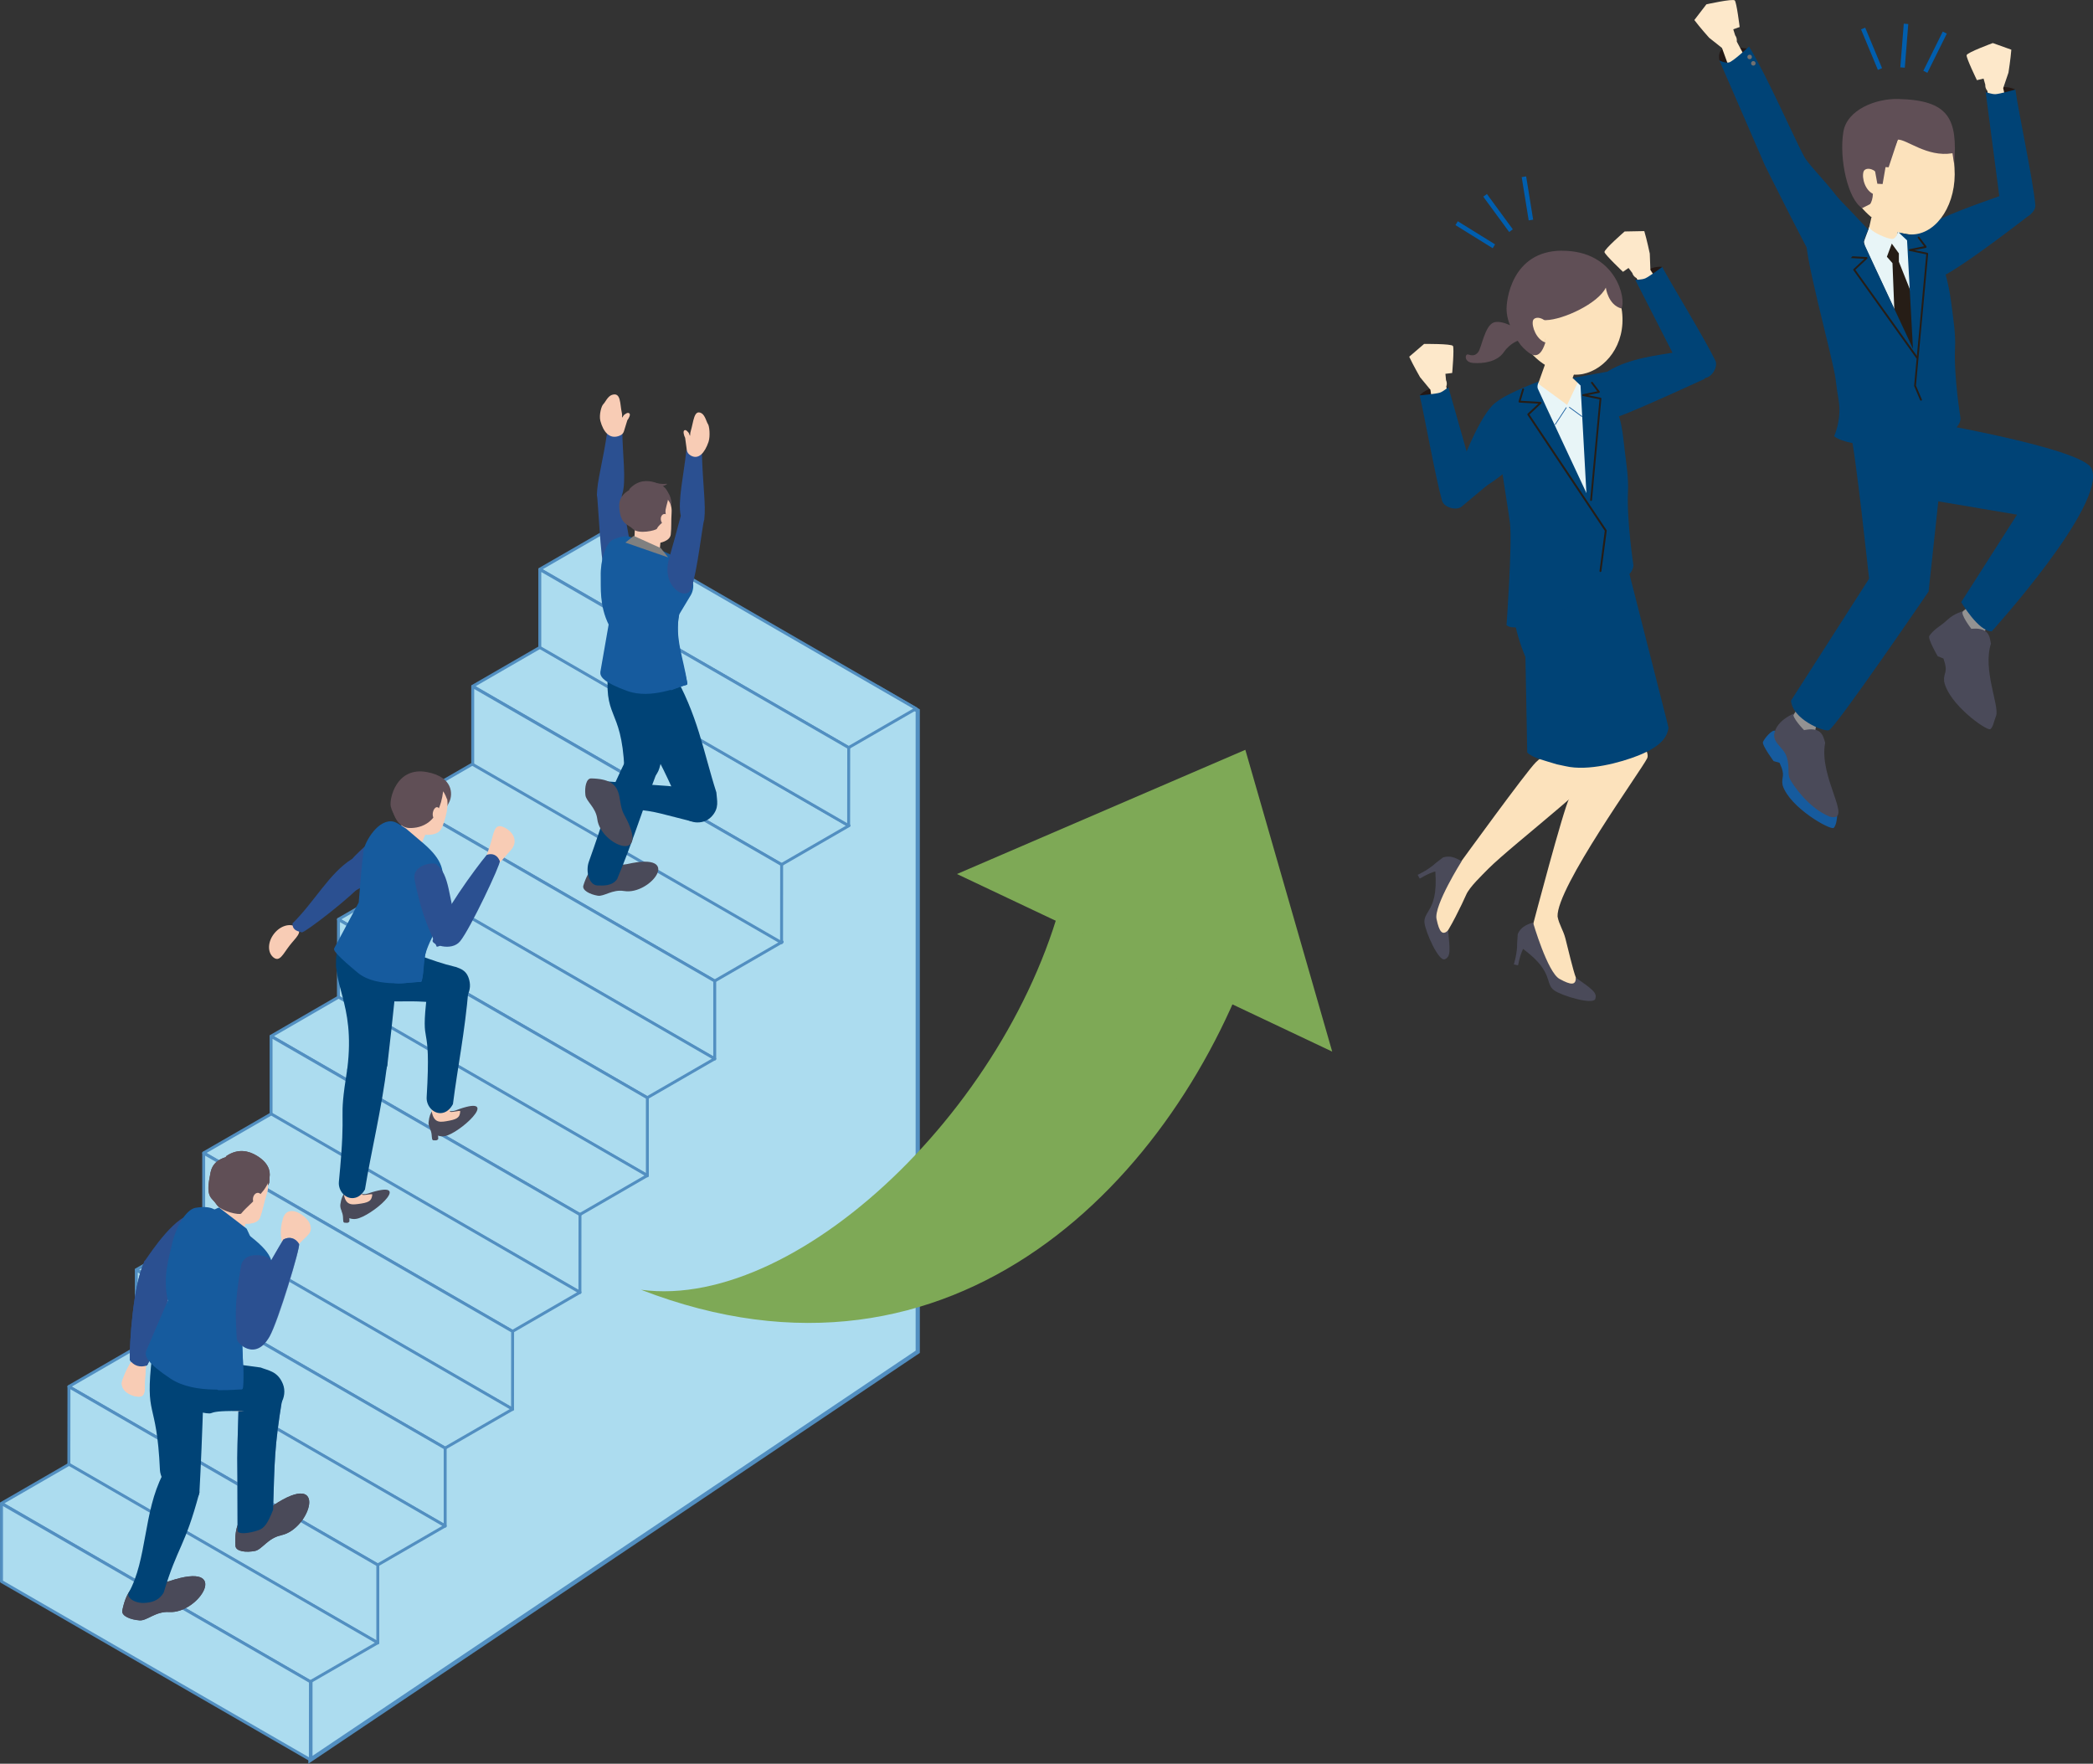 <?xml version="1.0" encoding="UTF-8"?><svg id="_レイヤー_2" xmlns="http://www.w3.org/2000/svg" width="278.05" height="234.3" viewBox="0 0 278.05 234.3"><rect x="0" y="0" width="278.05" height="234.3" fill="#333333" stroke="none"/><defs><style>.cls-1{fill:#231815;}.cls-1,.cls-2,.cls-3,.cls-4,.cls-5,.cls-6,.cls-7,.cls-8,.cls-9,.cls-10,.cls-11,.cls-12,.cls-13,.cls-14,.cls-15,.cls-16,.cls-17{stroke-width:0px;}.cls-2{fill:gray;}.cls-18{stroke-width:.56px;}.cls-18,.cls-19,.cls-20{stroke-miterlimit:10;}.cls-18,.cls-21{fill:#acdcef;fill-rule:evenodd;stroke:#528fc1;}.cls-3{fill:#604f56;}.cls-4{fill:#261d16;}.cls-19{stroke:#005eae;stroke-width:.6px;}.cls-19,.cls-20{fill:none;}.cls-5{fill:#e8f5f7;}.cls-21,.cls-20,.cls-22{stroke-linecap:round;}.cls-21,.cls-22{stroke-linejoin:round;stroke-width:.39px;}.cls-6{fill:#939292;}.cls-7{fill:#727070;}.cls-20{stroke-width:.1px;}.cls-20,.cls-22{stroke:#165b9e;}.cls-22,.cls-13{fill:#165b9e;}.cls-8{fill:#7ea956;}.cls-9{fill:#6d94c1;}.cls-10{fill:#618dc1;}.cls-11{fill:#fce2bc;}.cls-12{fill:#2b5091;}.cls-14{fill:#4a4a59;}.cls-15{fill:#fde8ca;}.cls-16{fill:#f8ccb5;}.cls-17{fill:#004376;}</style></defs><g id="_デザイン"><polygon class="cls-18" points="41.24 155.29 116.71 91.38 121.92 94.4 121.92 179.58 41.24 233.78 41.24 155.29"/><polygon class="cls-21" points="53.91 106.62 94.94 130.32 103.91 125.13 62.89 101.43 53.91 106.62"/><polygon class="cls-21" points="94.95 140.68 53.91 117 53.92 106.64 94.95 130.32 94.95 140.68"/><polygon class="cls-21" points="62.8 91.16 103.82 114.86 112.79 109.68 71.77 85.98 62.8 91.16"/><polygon class="cls-21" points="103.83 125.23 62.8 101.55 62.8 91.19 103.84 114.86 103.83 125.23"/><polygon class="cls-21" points="71.71 75.62 112.73 99.32 121.7 94.14 80.68 70.44 71.71 75.62"/><polygon class="cls-21" points="112.74 109.69 71.71 86.01 71.71 75.65 112.75 99.32 112.74 109.69"/><polygon class="cls-21" points="44.96 122.13 85.98 145.83 94.95 140.65 53.93 116.95 44.96 122.13"/><polygon class="cls-21" points="86 156.2 44.96 132.52 44.97 122.16 86 145.83 86 156.2"/><polygon class="cls-21" points="36.01 137.65 77.03 161.35 86 156.16 44.98 132.46 36.01 137.65"/><polygon class="cls-21" points="77.04 171.71 36.01 148.04 36.01 137.67 77.05 161.35 77.04 171.71"/><polygon class="cls-21" points="27.06 153.16 68.08 176.87 77.05 171.68 36.03 147.98 27.06 153.16"/><polygon class="cls-21" points="68.09 187.23 27.06 163.55 27.06 153.19 68.1 176.87 68.09 187.23"/><polygon class="cls-21" points="18.1 168.68 59.12 192.38 68.1 187.2 27.07 163.49 18.1 168.68"/><polygon class="cls-21" points="59.14 202.74 18.1 179.07 18.11 168.71 59.14 192.38 59.14 202.74"/><polygon class="cls-21" points="9.15 184.2 50.17 207.9 59.14 202.71 18.12 179.01 9.15 184.2"/><polygon class="cls-21" points="50.19 218.26 9.15 194.58 9.16 184.22 50.19 207.9 50.19 218.26"/><polygon class="cls-21" points=".2 199.71 41.22 223.41 50.19 218.23 9.17 194.53 .2 199.71"/><polygon class="cls-21" points="41.23 233.78 .2 210.1 .2 199.74 41.24 223.41 41.23 233.78"/><path class="cls-16" d="M39.43,123.21c.82.64-.13,1.33-.98,2.43-.85,1.1-1.29,2.2-2.11,1.56-.82-.64-.8-2.05.06-3.15.85-1.1,2.21-1.48,3.04-.84Z"/><path class="cls-12" d="M48.14,117.34c-1.06,1.51-7.67,6.61-8.04,6.52-.81-.19-1.26-.41-1.24-1.19,2.9-2.85,4.9-6.68,7.87-8.54.43-.27,2.31,1.9,1.41,3.2Z"/><path class="cls-14" d="M47.69,161.83c-1.55.54-2.62-.92-2.47-1.86.47-3.08,2.15-.9,3.64-1.41,5.98-2.01,1.29,2.42-1.17,3.27Z"/><path class="cls-16" d="M50.76,144.11c-.99,4.68-2.36,10.99-2.67,14.55-.02.26,1.38-.14,1.37.03-.08.91-.54,1.08-1.91,1.26-.98.13-1.91.17-1.93-2.15-.02-3.39-.64-9.91,1.37-15.47.26-.67,4.26-.56,3.77,1.78Z"/><path class="cls-16" d="M51.48,140.3c.49-3.21-.74-13.43-1.77-14.49-.43-.45-4.04,2.09-4.53,2.2.07,3.65,1.98,9.92,2.98,12.78.27.71,2.95,1.88,3.31-.5Z"/><path class="cls-17" d="M51.43,141.65c-.41,1.03.1,1.09-1.55,1.73-1.75.68-3.9-.19-3.74-1.41,1.12-9.03-2.41-11.16-1.27-16.17l8.4-7.07c.04.89.14,1.79.09,2.72-.3,6.04-1.22,14.17-1.92,20.21Z"/><path class="cls-17" d="M48.47,158.04c-.35.6-.77.93-1.22,1.06-1.26.37-2.35-.87-2.23-2.1,1.07-11.01-.15-7.08,1.12-15.04,0,0,5.41-1.53,5.3-.61-.74,6.01-2.12,11.55-2.96,16.69Z"/><path class="cls-14" d="M46.11,162.45l-.33-.02c-.08,0-.15-.07-.17-.16-.07-.36.04-.78-.26-1.43.4.55.64-.78,1.04-.23l.03,1.63c.01.1-.22.22-.31.21Z"/><path class="cls-12" d="M52.7,114.97c-1.51.95-5.13,3.27-6.28,3.75-.74-.86,1.07-3.71.32-4.57.93-1.09,3.22-3.04,4.89-4.34,1.22-.96,2.57,4.22,1.07,5.16Z"/><path class="cls-14" d="M59.48,150.82c-1.53.59-2.65-.82-2.54-1.77.36-3.09,2.11-.98,3.59-1.54,5.9-2.23,1.38,2.37-1.05,3.31Z"/><path class="cls-16" d="M61.9,133c-.82,4.71-1.96,11.07-2.13,14.64-.01.26,1.37-.19,1.37-.02-.04.91-.5,1.1-1.86,1.33-.97.16-1.9.24-2-2.08-.14-3.38-1.3-10.11.8-15.51.24-.68,4.24-.72,3.83,1.64Z"/><path class="cls-16" d="M61.29,129.56c-2.5-1.48-8.04-2.86-9.23-2.36-.5.21.47,4.06.41,4.51,3.04,1.16,5.97.9,8.64,1.02.67.01,2.03-2.07.18-3.17Z"/><path class="cls-17" d="M60.52,128.44c.69.27,1.62.48,1.88,2.05.28,1.67-1.14,3.11-2.23,2.97-8.27-1.11-6.74.53-13.23-1.65-.23-.29-2.28-2.04-2.27-3.37.01-1.98,1.56-3.11,1.73-3.23,1.39-.01,2.91-.14,4.47.23,3.99.95,6.12,2.17,9.64,3.01Z"/><path class="cls-17" d="M60.17,146.68c-.33.61-.74.96-1.18,1.11-1.24.42-2.38-.79-2.31-2.02.66-11.05-.9-5.8.07-13.81,0,0,5.58-1.58,5.5-.65-.52,6.03-1.42,10.22-2.08,15.38Z"/><path class="cls-3" d="M59.7,106.51c-.62,1.3-2.04,3.68-2.61,3.98-2.03,1.09-4.69-1.27-5.18-3.36-.22-.94.71-5.34,4.83-4.56,3.45.65,3.43,2.95,2.96,3.94Z"/><polygon class="cls-16" points="55.56 113.07 52.92 111.6 53.67 107.95 56.88 109.99 55.56 113.07"/><path class="cls-16" d="M59.37,107.74c-.18.91-.56,2.2-.9,2.59-.64.74-2.03.59-2.59.5-1.54-.23-2.43-2.18-2.03-4.19.4-2.01,1.96-3.39,3.48-3.09,1.52.3,2.43,2.18,2.03,4.19Z"/><path class="cls-3" d="M58.87,105.12c-.52,4.24-2.9,4.91-4.48,4.88-2.84-.06-4.07-6.95,2.8-6.71,1.51.05,2.12,1.39,2.26,2.41.02.17,0,.65-.05.5-.28-.76-.53-1.08-.53-1.08Z"/><path class="cls-14" d="M57.92,151.49h-.33c-.08-.01-.15-.07-.18-.16-.09-.36.01-.78-.31-1.42.42.53.62-.8,1.03-.27l.09,1.63c.02.1-.21.23-.3.22Z"/><path class="cls-22" d="M47.85,119.89c.09-1.06.39-5.02.63-6.79.16-1.23,1.99-4.29,3.86-3.73.4.14,1.48.86,1.48.86l2.39,2.03c2.37,2.06,2.8,3.61,2.17,5.73l-1.17,6.49c-1.62,3.29-.85,3.72-1.37,5.78-.8-.06-5.66.91-8.19-1.19-2.58-2.13-3.12-2.87-3.08-3l3.3-6.17Z"/><path class="cls-22" d="M55.23,121.87c.52,1.33,3.03-2.17,2.59-.8l-.62,2.88c-1.31,2.81-.94,4.73-1.37,6.3-1.66.03-2.43.32-3.36.17.11-.78.84-2.3,1.01-3.07.56-2.45.08-4.33,1.75-5.48Z"/><path class="cls-16" d="M58.38,108.09c-.09.43-.43.71-.59.69-.24-.03-.36-.43-.28-.86.09-.43.35-.73.59-.69.24.05.36.43.28.86Z"/><path class="cls-16" d="M65,115.15c-1.11.07-.35-1.42.12-2.9.47-1.48.51-2.78,1.57-2.45,1.06.33,2.52,1.75,1.07,3.26-1.09,1.15-1.45,1.99-2.76,2.08Z"/><path class="cls-12" d="M55.08,116.89c.96,4.92,2.13,7.01,2.94,8.88,1.08-.04,1.74-2.35,2.82-2.39-1.31-4.19-1.05-7.15-2.88-8.57-.41-.32-3.28.07-2.88,2.08Z"/><path class="cls-12" d="M61.12,125.05c1.34-1.62,5.43-10.3,5.28-10.66-.31-.79-.98-1.1-1.74-.82-1.49,1.79-5.99,7.89-7.19,11.36-.19.54,2.49,1.52,3.65.12Z"/><path class="cls-14" d="M22.47,214.15c-1.8-.11-2.95,1.18-3.91,1.11-1.16-.08-2.47-.56-2.31-1.32,1.07-5.26,3.88-3.09,6.25-3.89,8.39-2.83,3.97,4.36-.03,4.1Z"/><path class="cls-16" d="M18.67,180.41c.98.51.69,1.2.6,2.61-.09,1.42.19,2.59-.91,2.52-1.1-.07-2.57-.92-2.08-2.25q1.28-3.46,2.39-2.88Z"/><path class="cls-16" d="M25.75,196.2c1.08-3.42,1.42-14.75.46-16.08-.4-.56-4.81,1.61-5.36,1.66-.53,3.98.53,11.13,1.16,14.42.18.82,2.94,2.53,3.74,0Z"/><path class="cls-17" d="M26.49,198.31c-.35,1.16.06-.11-1.5.69-1.66.85-3.68-2.34-3.74-3.69-.44-9.7-2.04-6.65-1.04-15.2l5.45-1.52c.08.97,1.61-6.92,1.61-5.89,0,6.67-.4,18.92-.78,25.61Z"/><path class="cls-14" d="M37.35,203.96c-1.76.35-2.54,1.9-3.49,2.08-1.14.22-2.53.09-2.58-.68-.32-5.35,2.95-3.99,5.03-5.38,7.38-4.91,4.96,3.18,1.03,3.97Z"/><path class="cls-10" d="M36.27,200.6c-.72,1.84-1.2,2.44-1.96,2.69-1.26.43-2.75.59-2.75.02,0-13.82-.15-6.27.13-16.35,0,0,5.98-2.24,5.8-1.1-1.04,6.36-1.01,8.23-1.21,14.73Z"/><path class="cls-14" d="M22.47,214.15c-1.8-.11-2.95,1.18-3.91,1.11-1.16-.08-2.47-.56-2.31-1.32,1.07-5.26,3.88-3.09,6.25-3.89,8.39-2.83,3.97,4.36-.03,4.1Z"/><path class="cls-17" d="M21.76,211.54c-.67,1.18-1.74,1.34-2.52,1.4-1.29.1-2.5-.71-2.14-1.36,2.46-4.44,1.93-10.66,4.52-15.69,0,0,5.16,1.3,4.86,2.43-1.95,7.3-2.86,7.01-4.73,13.23Z"/><path class="cls-14" d="M37.35,203.96c-1.76.35-2.54,1.9-3.49,2.08-1.14.22-2.53.09-2.58-.68-.32-5.35,2.95-3.99,5.03-5.38,7.38-4.91,4.96,3.18,1.03,3.97Z"/><path class="cls-17" d="M36.27,200.6c-.72,1.84-1.2,2.44-1.96,2.69-1.26.43-2.75.59-2.75.02,0-13.82-.15-6.27.13-16.35,0,0,5.98-2.24,5.8-1.1-1.04,6.36-1.01,8.23-1.21,14.73Z"/><path class="cls-16" d="M35.94,182.74c-3.32-1.34-6.13-1.89-7.53-1.04-.59.36,1.23,4.92,1.22,5.48,3.93.84,2.68-.34,6-.7.83-.11,2.76-2.74.3-3.73Z"/><path class="cls-17" d="M34.57,181.65c1.13.44,2.33.53,3.01,2.2.72,1.78-.68,3.81-2.04,3.74-8.92-.46-6.66.34-8.13.15-2.34-.31-4.34-1.83-5.31-3.97l-1.26-2.78c7.96-.76,7.18-.13,13.72.67Z"/><path class="cls-3" d="M35.37,156.38c-1.74,3.98-4.12,3.38-5.65,2.89-2.75-.88-2.08-7.4,4.55-5.17,1.45.49,1.66,1.97,1.5,3.01-.03.17-.42.78-.43.62-.05-.83.03-1.35.03-1.35Z"/><path class="cls-16" d="M35.44,158.55c-.39,1.23-.51,2.09-.88,3.15-.35.98-1.86.89-2.45.84-1.57-.14-2.6-2.06-2.32-4.13s1.78-3.56,3.35-3.35c1.57.22,2.93,1.5,2.3,3.49Z"/><path class="cls-12" d="M22.7,170.19c.02,2.1-2.79,11.07-3.2,11.21-.89.31-1.76.03-2.26-.73-.03-2.33.42-9.83,1.95-13.1.24-.51,3.5.81,3.52,2.62Z"/><path class="cls-12" d="M27.75,166.37c-1.57,1.23-5.34,4.26-6.56,4.93-.86-.85-1.14-2.88-2-3.73.94-1.32,4.2-6.38,6.83-6.37.82,0,3.29,3.94,1.73,5.17Z"/><polygon class="cls-16" points="28.58 162.68 31.76 165.48 33.35 159.89 29.53 159.44 28.58 162.68"/><path class="cls-9" d="M22.51,172.81c-.75-3.15.17-5.8.49-7.32.49-2.33,1.86-4.67,3.03-4.85,2.12-.33,2.59.28,3.46,1.12l2.9,2.06c4.04,2.98,3.6,3.88,3.54,5.66-.02.65-.29,1.26-.74,1.72l-2.38,2.43c-1.54,3.42-.41,6.71-.72,10.64-.93-.04-6.15.81-9.3-1.27-3.21-2.12-3.36-2.96-3.19-3.46l2.9-6.74Z"/><path class="cls-16" d="M37.88,166.21c.51,1.07.71.27,1.85-.96,1.14-1.23,1.79-1.38,1.48-2.53-.3-1.14-2.95-3.01-3.62-.85-.51,1.63-.31,3.08.29,4.34Z"/><path class="cls-9" d="M32.02,168.19c-.99,5.34-.66,7.37-.57,9.59,1.14.39,2.81-1.11,3.96-.72.33-4.74,1.8-7.61.46-9.78-.3-.49-3.45-1.26-3.85.91Z"/><path class="cls-9" d="M35.82,177.53c1.19-1.95,4.13-11.92,3.91-12.28-.49-.79-1.28-1.02-2.08-.59-1.32,2.16-5.19,9.43-5.88,13.34-.11.61,3.03,1.21,4.05-.47Z"/><path class="cls-3" d="M34.68,158.55c-.98,1.08-1.96,1.83-2.64,2.67-.18.22-2.67-.24-3.31-1.26-.52-.84-1.42-.81-.87-3.59.13-.66.14-2.04,2.13-2.65,0,0,.03-.12.13-.18,1.55-1.01,2.94-.64,3.96-.03,3.06,1.84,1.36,4.2.6,5.03Z"/><path class="cls-16" d="M34.81,159.35c-.06.44-.49.73-.71.71-.33-.03-.55-.44-.49-.88.06-.44.38-.76.71-.71.33.05.55.44.49.88Z"/><polygon class="cls-9" points="33.37 164.99 27.6 161.32 29.06 160.63 32.61 163.35 33.37 164.99"/><path class="cls-3" d="M35.37,156.38c-1.74,3.98-4.12,3.38-5.65,2.89-2.75-.88-2.08-7.4,4.55-5.17,1.45.49,1.66,1.97,1.5,3.01-.03.17-.42.78-.43.62-.05-.83.03-1.35.03-1.35Z"/><path class="cls-16" d="M35.44,158.55c-.39,1.23-.51,2.09-.88,3.15-.35.98-1.86.89-2.45.84-1.57-.14-2.6-2.06-2.32-4.13s1.78-3.56,3.35-3.35c1.57.22,2.93,1.5,2.3,3.49Z"/><path class="cls-16" d="M18.67,180.41c.98.51.69,1.2.6,2.61-.09,1.42.19,2.59-.91,2.52-1.1-.07-2.57-.92-2.08-2.25q1.28-3.46,2.39-2.88Z"/><path class="cls-12" d="M22.7,170.19c.02,2.1-2.79,11.07-3.2,11.21-.89.31-1.76.03-2.26-.73-.03-2.33.42-9.83,1.95-13.1.24-.51,3.5.81,3.52,2.62Z"/><polygon class="cls-16" points="28.58 162.68 31.76 165.48 33.35 159.89 29.53 159.44 28.58 162.68"/><path class="cls-22" d="M22.51,172.81c-.75-3.15.17-5.8.49-7.32.49-2.33,1.86-4.67,3.03-4.85,2.12-.33,2.59.28,3.46,1.12l2.9,2.06c4.04,2.98,3.6,3.88,3.54,5.66-.02.65-.29,1.26-.74,1.72l-2.38,2.43c-1.54,3.42-.41,6.71-.72,10.64-.93-.04-6.15.81-9.3-1.27-3.21-2.12-3.36-2.96-3.19-3.46l2.9-6.74Z"/><path class="cls-22" d="M31.72,171.83c.61,1.32,2.92-1.27,2.55.15l-2.28,6.67c0,.95.19,2.68.08,5.74-.43-.01-1.49.12-3.04.09.07-.8.51-4.87.64-5.66.42-2.52.41-5.71,2.04-6.99Z"/><path class="cls-12" d="M32.02,168.19c-.99,5.34-.66,7.37-.57,9.59,1.14.39,2.81-1.11,3.96-.72.33-4.74,1.8-7.61.46-9.78-.3-.49-3.45-1.26-3.85.91Z"/><path class="cls-12" d="M35.82,177.53c1.09-2.01,4.13-11.92,3.91-12.28-.49-.79-1.28-1.02-2.08-.59-1.32,2.16-5.51,9.21-6.2,13.12-.11.61,2.5,3.19,4.37-.25Z"/><path class="cls-3" d="M34.68,158.55c-.98,1.08-1.96,1.83-2.64,2.67-.18.22-2.67-.24-3.31-1.26-.52-.84-1.42-.81-.87-3.59.13-.66.14-2.04,2.13-2.65,0,0,.03-.12.13-.18,1.55-1.01,2.94-.64,3.96-.03,3.06,1.84,1.36,4.2.6,5.03Z"/><path class="cls-16" d="M34.81,159.35c-.06.44-.49.73-.71.71-.33-.03-.55-.44-.49-.88.06-.44.38-.76.71-.71.33.05.55.44.49.88Z"/><polygon class="cls-22" points="33.37 164.99 27.6 161.32 29.06 160.63 32.61 163.35 33.37 164.99"/><path class="cls-14" d="M82.91,118.37c-1.56-.26-2.68.77-3.51.62-1.01-.17-2.11-.71-1.9-1.36,1.41-4.5,3.67-2.36,5.81-2.84,7.59-1.73,3.08,4.16-.39,3.58Z"/><path class="cls-16" d="M86.9,102.92c.95-3,1.24-12.96.4-14.12-.35-.49-4.22,1.42-4.71,1.46-.47,3.5.47,9.78,1.02,12.67.16.72,2.59,2.22,3.29,0Z"/><path class="cls-17" d="M87.9,100.9c-.3,1.02-.3,2.08-1.67,2.78-1.46.75-3.23-.35-3.28-1.54-.39-8.53-2.94-6.38-2.06-13.89l5.93-.8c.07.85,1.42-6.08,1.42-5.17,0,5.86,0,12.74-.34,18.62Z"/><path class="cls-17" d="M81.98,116.79c-.69.97-1.91.85-2.6.84-1.13-.03-1.61-1.89-1.15-3.16,4.08-11.43,1.59-6.7,5.49-14.68,0,0,3.77,2.22,3.41,3.18-2.36,6.21-2.96,8.56-5.15,13.83Z"/><path class="cls-17" d="M82.07,107.25c-1.56-.76-1.75-.37-1.92-1.06-.29-1.14-.33-2.45.17-2.41,12.1.96,5.5.31,14.31,1.26,0,0-1.88,4.3-2.86,4.05-5.5-1.36-4.02-1.21-9.7-1.84Z"/><path class="cls-17" d="M95.17,105.28c.06,1.06.44,2.05-.65,3.21-1.15,1.23-3.29.86-3.73-.25-3.98-9.95-5.92-10.43-7.69-17.79l6.13-1.48c3.53,6.07,4.17,10.79,5.94,16.3Z"/><path class="cls-14" d="M79.35,108.82c-.19-1.57-1.49-2.36-1.58-3.2-.12-1.02.1-2.22.77-2.21,4.71.09,3.29,2.86,4.36,4.78,3.78,6.8-3.13,4.12-3.55.63Z"/><path class="cls-12" d="M83.53,71.22c-.39-2.14-.63-3.41-.98-5.6-1.28-.07-1.97.04-3.26-.03.17,1,.45,8.19,1.01,10.56.43,1.83,3.91-1.27,3.24-4.94Z"/><path class="cls-12" d="M82.65,65.69c.6-1.68.02-5.6.03-8.41,0-.86-1.27-.79-1.95-.32-.64,4.56-1.44,6.93-1.42,8.82,0,.48,2.82,1.36,3.34-.09Z"/><path class="cls-16" d="M80.15,53.68c.22-.16.56-1.03,1.14-1.22,1.23-.41,1.05,1.21,1.32,2.39.08.34,0,.42.04.64l.23-.35c.24-.17.48-.39.71-.24.23.15-.05.67-.25.93l-.46,1.49c-.09.27-.29.48-.7.61-1.23.41-2.03-.56-2.42-2.01-.21-.78.15-2.05.39-2.22Z"/><path class="cls-3" d="M88.57,64.27c-1.02.12-2.32-.34-2.34-.27-.38,1.78,2.92.2,2.34.27Z"/><path class="cls-3" d="M88.73,66.29c-.68,3.75-2.84,3.73-4.25,3.62-2.53-.2-3.27-5.91,2.84-5.34,1.34.12,1.82,1.35,1.89,2.27.01.15-.2.76-.25.62-.21-.7-.25-1.16-.25-1.16Z"/><path class="cls-16" d="M89.22,68.12c-.08,1.13,0,1.89-.11,2.87-.1.91-1.41,1.14-1.93,1.21-1.37.2-2.64-1.24-2.82-3.06-.17-1.82.8-3.41,2.19-3.54,1.38-.13,2.81.69,2.67,2.52Z"/><path class="cls-16" d="M87.42,78.6c-.27-.93.34-1.16,1.28-1.98.95-.81,1.52-1.7,2.15-.96.63.74.99,2.18-.15,2.68q-2.97,1.3-3.28.25Z"/><polygon class="cls-16" points="84.2 73.04 87.48 74.8 87.79 71.48 84.35 70.08 84.2 73.04"/><path class="cls-22" d="M81.06,82.94c-1.27-2.54-1.02-4.99-1.06-6.36-.06-2.09.64-4.37,1.61-4.76,1.75-.71,2.27-.29,3.18.26l2.9,1.18c4.06,1.73,3.87,2.59,4.17,4.12.11.56.01,1.14-.28,1.62l-1.54,2.56c-.62,3.23.55,5.82,1.08,9.25-.8.16-4.63,1.94-7.75.79-3.17-1.16-3.47-1.85-3.42-2.31l1.11-6.35Z"/><path class="cls-22" d="M88.52,82.89c.79,1,1.55-2.63,1.52-1.34-.69,3.26.53,6.57,1.08,9.25-.37.07-.99.31-1.95.69-.1-.7-.55-4.11-.6-4.82-.15-2.24,0,0-.05-3.79Z"/><path class="cls-3" d="M88.42,68.12c.22,1.27-.74,1.26-1.15,2.12-.11.22-2.44.78-3.19.03-.61-.61-1.57-.59-1.77-2.47-.06-.59-.3-1.77,1.28-2.7,0,0,0-.1.07-.18,1.12-1.18,2.38-1.14,3.38-.82,2.99.96,1.19,2.96,1.38,4.02Z"/><path class="cls-16" d="M88.85,68.93c.04.39-.27.72-.46.75-.29.04-.56-.26-.6-.65s.17-.72.46-.75c.29-.03.56.26.6.65Z"/><polygon class="cls-2" points="88.76 74.05 83.08 72.08 84.19 71.19 87.78 72.81 88.76 74.05"/><path class="cls-12" d="M88.87,74.26c.62-2.19.98-3.49,1.57-5.74,1.24.11,1.88.32,3.12.43-.28,1.03-.9,6.78-1.7,9.19-.62,1.86-4.05-.13-2.99-3.88Z"/><path class="cls-12" d="M90.44,68.52c-.44-1.86.42-5.63.73-8.58.09-.9,1.41-.63,2.06-.05.15,4.88.56,7.13.33,9.11-.06.51-2.75,1.12-3.12-.48Z"/><path class="cls-16" d="M94.05,56.33c-.17-.2-.37-1.15-.85-1.43-1.02-.58-1.06,1.14-1.43,2.34-.11.35-.05.44-.11.67l-.16-.4c-.18-.2-.37-.47-.59-.34-.21.13-.04.71.11,1l.22,1.62c.05.3.2.54.53.73,1.02.58,1.84-.33,2.35-1.8.27-.79.11-2.17-.07-2.38Z"/><path class="cls-8" d="M142.05,115.2c-5.59,29.67-35.35,59.06-56.89,56.14,41.66,16.13,71.34-14.92,81.74-46.06"/><polygon class="cls-8" points="176.98 139.7 165.44 99.61 127.13 116.11 176.98 139.7"/><line class="cls-19" x1="193.51" y1="29.65" x2="198.46" y2="32.72"/><line class="cls-19" x1="202.45" y1="23.48" x2="203.38" y2="29.23"/><line class="cls-19" x1="197.29" y1="25.95" x2="200.73" y2="30.64"/><line class="cls-19" x1="258.36" y1="4.33" x2="255.78" y2="9.54"/><line class="cls-19" x1="247.51" y1="3.79" x2="249.75" y2="9.17"/><line class="cls-19" x1="253.21" y1="3.17" x2="252.75" y2="8.97"/><path class="cls-6" d="M261.8,91.82c.63-.69,1.18-5.89,1.55-6.98.37-1.09.47-1.56,1.32-2.64l1.13-1.74-2.39-1.23c-1.19.8-3.58,2.67-3.9,3.01-.32.34-.14,1.8-.06,3.02.08,1.22-.32,3.18-.44,4.1.29,1.63,2.17,3.17,2.8,2.48Z"/><path class="cls-17" d="M254.17,55.71s22.45,3.73,23.69,6.53c2.09,4.71-13.26,21.63-13.26,21.63-1.77.04-4.06-3.88-4.06-3.88l7.42-11.62-13.02-2.2-5.69-5.08,4.91-5.38Z"/><path class="cls-6" d="M242.14,105.92c.42-.84-1.2-5.62-1.15-6.77.05-.95.08-2.08.39-3.16l-2.05-2.52c-.92,1.09-2.54,3.8-2.75,4.22-.21.42.36,1.77.77,2.92s.56,3.14.7,4.06c.72,1.48,3.68,2.09,4.09,1.25Z"/><path class="cls-17" d="M257.75,64.27l-1.54,14.31s-12.47,18.28-13.27,18.44c-.8.16-4.81-1.49-5.01-3.94l10.37-16.2s-1.82-17.12-2.46-19.32c-.65-2.21,2.41-2.5,4.2-4l6.62,1.56,1.09,9.15Z"/><path class="cls-13" d="M236.4,101.33l-.78-.22s-1.59-2.14-1.41-2.55c.17-.42,1.16-1.65,1.6-1.48.44.17,6.97,9.92,6.97,9.92l1.28,1.41s-.06,1.21-.46,1.57-5.83-2.67-6.78-5.65c-.24-1.21.47-1.14-.42-3.01Z"/><path class="cls-14" d="M238.33,94.79s-1.95.73-2.52,2.29c-.58,1.56,1.13,2.1,1.56,3.51.43,1.42.03,2.19.44,2.95.41.76,2.42,3.8,5.29,4.96,3.22.74-1.55-5.2-.63-9.83-.15-.42-.25-1.24-.97-1.6-.73-.36-1.83-.07-1.83-.07,0,0-1.81-1.86-1.34-2.21Z"/><path class="cls-14" d="M264.38,96.87c-.5.21-5.5-3.3-6.11-6.36-.11-1.23.6-1.08-.09-3.03l-.76-.3s-1.34-2.3-1.12-2.69c.13-.24.59-.73,1.02-1.05.49-.35.97-.71,1.41-1.12.95-.87,2.08-1.13,2.08-1.13-.51.3,1.08,2.35,1.08,2.35,0,0,1.13-.17,1.81.27.68.43.68,1.26.79,1.7-1.11,3.51,1.13,8.19.69,9.57-.11.33-.24.65-.33.98-.1.35-.26.73-.48.82Z"/><path class="cls-17" d="M250.7,36.16c.95,4.91,4.17,1.95,7.05.69,2.88-1.25,12.08-8.45,12.08-8.45l-3.11-2.81c-1.86,1.05-17.11,4.95-16.02,10.57Z"/><path class="cls-11" d="M245.43,23.25c.33,4.74,5.87,8.1,8.8,7.89,3.17-.22,5.75-4.11,5.42-8.85-.33-4.74-.5-8.49-7.23-8.04-4.74.31-7.32,4.26-6.99,9Z"/><polygon class="cls-11" points="247.75 32.74 251.63 32.94 252.49 29.09 248.61 28.89 247.75 32.74"/><path class="cls-3" d="M259.36,20.36c-3.35.56-6.08-1.88-7.24-1.81-.73,1.93-1.91,4.29-2.94,4.26-.76-.02-.36,2.18-.37,2.94-.01.57-.18,1.13-.38,1.37l-1.04.53c-1.89-1.13-3.1-6.56-2.5-10.15.48-2.91,4.27-4.42,7.27-4.35,6.78.16,7.92,2.62,7.45,8.7-.18-1.14-.23-1.49-.23-1.49Z"/><path class="cls-11" d="M247.57,22.79c.12-.39.83-.59,1.6.01l-.17,3.03c-1.23-.44-1.7-2.22-1.43-3.04Z"/><polygon class="cls-3" points="252.12 18.54 248.63 17.01 249.49 21.65 248.9 21.66 249.4 24.41 250.1 24.45 250.49 22.2 250.9 22.22 252.12 18.54"/><path class="cls-5" d="M254.68,31.98l-2.56-1.21s-.15.9-.71.97c-.56.07-3.08-1.01-3.07-1.62l-.73,1.99.15.63,6.93,14.78v-15.54Z"/><polygon class="cls-4" points="254.48 40.34 252.26 34.77 252.26 33.66 251.32 32.36 250.67 34.11 251.41 34.96 251.73 43 254.68 47.53 254.48 40.34"/><path class="cls-17" d="M256.93,58.44c-3,1.18-11.32,1.12-13.27-.49,0,0,1.03-2.19.6-4.77-.16-.98-.31-1.94-.39-2.71-.32-2.83-4.74-18.31-3.79-19.09.38-.31,2.52-6.65,3.1-6.09,1.28,1.25,4.11,4.25,5.02,5.22,0,0-.73,1.44-.58,1.83s7.46,16,7.46,16l1.86,10.09Z"/><path class="cls-17" d="M256.93,58.44c3-1.18,3.44-2.01,3.53-2.83,0,0-.91-5.49-.74-9.34.11-1.86-.27-4.18-.4-5.26-.31-2.61-.82-4.93-1.5-6.25-.81-1.55-2-2.98-2.87-3.37l-2.69-.48,1.09,1.02,1.05,19.3,2.53,7.21Z"/><path class="cls-4" d="M255.19,53.23s-.09-.03-.11-.08l-.79-1.87s-.01-.04,0-.06l1.61-17.43-2.21-.45c-.06-.01-.1-.06-.1-.12s.04-.11.1-.12l1.92-.39-.82-1.08c-.04-.05-.03-.13.02-.17.05-.04.13-.03.17.02l.94,1.24s.03.08.02.12c-.01.04-.05.07-.09.08l-1.52.31,1.72.35c.06.01.1.07.1.13l-1.62,17.51.78,1.84c.03.06,0,.14-.07.16-.02,0-.03,0-.05,0Z"/><path class="cls-4" d="M254.68,47.65s-.08-.02-.1-.05l-8.36-11.7c-.04-.05-.03-.12.02-.16l1.45-1.36-2.55-.14s-.07-.02-.09-.05c-.02-.03-.03-.07-.02-.11l.49-1.66c.02-.07.09-.1.15-.08.07.02.1.09.08.15l-.45,1.51,2.68.15s.09.03.11.08c.02.05,0,.1-.03.13l-1.58,1.48,8.3,11.61c.04.06.03.13-.03.17-.02.02-.05.02-.07.02Z"/><path class="cls-1" d="M232.4,6.5s-2.43-.43-3.37-.08c-.94.35-.6,1.61-.6,1.61l1.3,1.16,2.67-2.69Z"/><path class="cls-15" d="M226.67.58s3.54-.79,3.79-.52c.25.27.65,3.53.65,3.53l-.85.3h0l.25.8c.16.21.24.48.22.74v.1s1.59,2.99,1.59,2.99l-1.84,2.58-1.72-4.73-1.7-1.35s-1.24-1.38-1.97-2.36l1.59-2.07Z"/><path class="cls-17" d="M234.49,22.02s5.56,11.21,7.18,13.86c1.61,2.65,3.4-.9,3.4-.9,5.58-3.82-4.09-11.78-5.39-14.17-1.32-2.44-4.88-10.61-7.32-14.63,0,0-2.16,2.02-2.68,2.12-.52.11-1.26-.26-1.26-.26l6.07,13.99Z"/><path class="cls-7" d="M232.22,7.35c.12-.12.32-.11.43,0,.12.12.11.32,0,.43-.12.12-.32.11-.43,0-.12-.12-.11-.32,0-.43Z"/><path class="cls-7" d="M232.71,8.2c.12-.12.32-.11.43,0,.12.12.11.32,0,.43-.12.12-.32.11-.43,0s-.11-.32,0-.43Z"/><path class="cls-1" d="M263.78,12.23l1.32,1.13,2.64-1.45s-1.5-.94-3.95.32Z"/><path class="cls-15" d="M264.74,5.72s-3.41,1.25-3.48,1.61c-.07.36,1.37,3.32,1.37,3.32l.88-.21h0l.23.81c-.02.27.06.53.22.74l.06.08.27,3.38,2.94,1.17-1.11-4.91.7-2.06s.29-1.83.38-3.05l-2.46-.88Z"/><path class="cls-17" d="M265.82,27.8l2.45,1.12c.88.25,2.2-.77,2.12-1.68-.29-3.28-2.3-12.65-2.65-15.34,0,0-2.12.59-2.64.61-.52.02-1.31-.29-1.31-.29l2.04,15.58Z"/><path class="cls-1" d="M217.24,37.17l1.63.58,1.95-2.29s-1.74-.35-3.58,1.7Z"/><path class="cls-15" d="M215.83,30.75s-2.74,2.38-2.68,2.74c.07.36,2.46,2.62,2.46,2.62l.74-.51h0l.5.67c.07.26.24.47.47.62l.09.05,1.45,3.07,3.17.05-2.78-4.2-.08-2.17s-.38-1.82-.73-2.99l-2.61.05Z"/><path class="cls-17" d="M223.81,50.04l2.69.18c.91-.08,1.78-1.5,1.38-2.32-1.44-2.96-5.78-10.04-7.06-12.43,0,0-1.78,1.31-2.25,1.51-.48.2-1.33.19-1.33.19l6.57,12.87Z"/><path class="cls-11" d="M205.34,80.24s2.13-.19,3.6,3.49c1.47,3.68,6.35,14.08,5.63,16.05-1.07,2.93-13.38,12.17-16.88,15.66h0c-.82.85-2.47,2.39-2.92,3.44-.45,1.05-2.34,4.95-3,5.53s-1.42-.05-1.55-1.8c.19-.94.75-2.88.78-4.17.03-1.28.71-2.75,1.05-3.04.33-.29.86-.39,2.06-.95,0,0,8.66-11.94,9.91-13.17,1.25-1.23,5.14-4.08,5.14-4.08,0,0-2.43-2.28-4.74-8.73-2.31-6.44-.61-7.42.9-8.23Z"/><path class="cls-14" d="M192.38,123.61c-.75.68-1.17.26-1.54-1.53-.37-1.79,3.33-7.66,3.33-7.66-.9-.55-1.59-.78-2.47-.51l-.95.73c-1.01.94-2.42,1.58-2.42,1.58l.28.5c1-.6,1.67-.85,2.07-.95.03.68.11,1.57-.03,2.7-.32,2.57-1.54,2.86-1.41,4.12.14,1.26,1.89,5.19,2.7,4.84.81-.34.69-1.23.44-3.83Z"/><path class="cls-11" d="M205.23,85.35s2.1-.5,4.1,2.88c2,3.39,10.41,10.64,9.49,12.51-.8,1.63-12.09,17.22-11.9,21.02.19,1.05.76,1.81,1.04,2.91.3,1.19,1.05,4.35,1.39,5.2.92,2.28-1.47,1.81-2.85.74-.55-.76-1.6-2.47-2.52-3.35-.92-.88-1.03-1.98-1.01-2.42s.31-.89.73-2.16c0,0,3.97-15.1,4.78-16.65.8-1.55,3.55-5.37,3.55-5.37,0,0-3.27-1.15-6.52-7.12-3.24-5.97-1.68-7.18-.28-8.19Z"/><path class="cls-17" d="M221.66,96.71l-.2-.85-6.15-24.15-7.76,1.83c-1.23,1.3-6.48,2.33-6.57,4.45-.12,2.8.05,5.39,1.67,9.29l.24,12.68c.69.74,2.43,1.1,3.94,1.58l1.13.24c3.02.71,7.36-.49,9.68-1.41,3.39-1.35,3.86-2.73,4.02-3.66Z"/><path class="cls-14" d="M209.35,129.87c0,1.01-.59,1.05-2.18.17-1.59-.88-3.51-7.49-3.51-7.49-1.02.32-1.65.69-2.03,1.53l-.08,1.19c.03,1.37-.44,2.85-.44,2.85l.56.12c.22-1.14.48-1.81.67-2.18.53.42,1.25.94,2,1.78,1.71,1.92,1.11,3.02,2.15,3.74,1.03.72,5.15,1.95,5.44,1.12.29-.83-.46-1.32-2.58-2.82Z"/><path class="cls-3" d="M201.76,43.82s-2.16-1.41-3.34-.97c-1.17.44-1.6,3.34-2.04,3.92-.44.59-.94.44-1.35.32-.41-.12-.6,1.04.69,1.13,1.29.09,3.15-.12,4.06-1.44.91-1.31,2.09-1.59,2.09-1.59l-.12-1.37Z"/><polygon class="cls-5" points="204.05 53.49 211.47 52.72 211.67 67.44 210.15 67.61 204.05 53.49"/><path class="cls-17" d="M210.75,54.11c-.05,1.31,1.55,2.23,4.32,1.21,2.77-1.01,11.43-5.01,11.43-5.01l-1.63-4.07c-2.25,1.15-13.86.56-14.12,7.88Z"/><path class="cls-11" d="M208.92,50.21c1.94.89,3.03,4.39-.36,5.06-3.88.77-4.25-2.24-3.98-3.37.14-.6-.17-1.24,1.1-1.4,1.26-.16,2.45-.65,3.24-.28Z"/><polygon class="cls-11" points="203.96 51.28 208.14 52.4 209.39 48.91 205.39 48.03 204.45 50.67 203.96 51.28"/><path class="cls-11" d="M201.66,43.12c.54,4.44,5.47,7.21,8.64,6.56,2.93-.6,5.72-3.85,5.18-8.29-.54-4.44-3.25-7.6-7.68-7.06-4.44.54-6.68,4.35-6.14,8.78Z"/><path class="cls-3" d="M207.49,33.31c7.26-.03,8.59,6.53,7.91,7.67-1.78-.47-2.07-2.77-2.07-2.77-1,2.09-5.65,4.27-7.96,4.32-.2,0-.39,0-.59,0,.04.1.06.2.07.31l.45,2.66c-.85,2.7-2.06,1.57-2.98.67-.73-.71-2.09-3.09-2.17-4.88h0c-.1-1.26.63-7.96,7.34-7.99Z"/><path class="cls-11" d="M203.65,42.59c.1-.37.75-.59,1.51-.06l.15,2.97c-1.18-.36-1.87-2.13-1.66-2.91Z"/><polygon class="cls-5" points="209.79 50.41 208.19 53.79 204.14 50.82 204.3 54.36 208.75 56.31 211.13 53.62 209.79 50.41"/><line class="cls-20" x1="208.07" y1="54.16" x2="206.61" y2="56.39"/><line class="cls-20" x1="208.49" y1="54.11" x2="210.14" y2="55.32"/><path class="cls-17" d="M213.51,78.11c-2.97,1.17-11.44,6.53-13.37,4.95,0,0,.77-10.73.46-13.53-.32-2.79-2.65-15.4-1.72-16.18,1.04-.86,3.95-2.07,5.56-2.69,0,0-.29.58-.15.96s7.37,15.81,7.37,15.81l1.84,10.67Z"/><path class="cls-17" d="M213.51,77.91c2.97-1.17,3.4-1.99,3.49-2.79,0,0-.9-5.94-.73-9.74.11-1.84-.27-4.13-.39-5.2-.31-2.57-.43-4.8-1.49-6.17-1.05-1.37-.02-4.24-.88-4.63l-4.59.83,1.05,1,1.04,19.06,2.5,7.64Z"/><path class="cls-4" d="M211.37,66.55s0,0-.01,0c-.07,0-.12-.07-.11-.13l1.24-13.37-2.19-.44c-.06-.01-.1-.06-.1-.12s.04-.11.1-.12l1.9-.38-.81-1.07c-.04-.05-.03-.13.02-.17.05-.04.13-.03.17.02l.93,1.22s.03.08.02.12c-.01.04-.05.07-.09.08l-1.5.3,1.7.34c.06.01.1.07.1.13l-1.25,13.48c0,.06-.06.11-.12.11Z"/><path class="cls-4" d="M212.61,75.99s0,0-.01,0c-.07,0-.11-.07-.11-.14l.7-5.33-10.27-15.4s-.03-.12.02-.16l1.43-1.34-2.52-.14s-.07-.02-.09-.05c-.02-.03-.03-.07-.02-.11l.49-1.64c.02-.06.09-.1.15-.08.06.02.1.09.08.15l-.44,1.49,2.65.15s.09.03.11.08c.02.05,0,.1-.03.13l-1.56,1.47,10.24,15.35s.02.05.02.08l-.71,5.37c0,.06-.06.11-.12.11Z"/><path class="cls-17" d="M202.67,58.2c-1.03-2.92-3.78-4.85-3.78-4.85-2.22,1.3-5.06,8.93-6.11,12.09l3.27-.03s7.66-4.29,6.63-7.21Z"/><path class="cls-1" d="M192.41,51.43l-.83,1.52-2.98-.42s1.07-1.41,3.81-1.1Z"/><path class="cls-15" d="M189.2,45.69s3.63-.04,3.82.27c.19.32-.1,3.59-.1,3.59l-.9.11h0l.08.84c.11.24.14.51.06.77l-.03.1.95,3.26-2.34,2.14-.71-4.99-1.38-1.67s-.92-1.61-1.44-2.72l1.98-1.7Z"/><path class="cls-17" d="M197.52,64.5l-3.38,2.83c-.74.54-2.33.06-2.57-.82-.89-3.17-2.34-11.34-2.97-13.98,0,0,2.2-.2,2.69-.37.49-.17,1.12-.74,1.12-.74l2.63,9.26,2.48,3.81Z"/></g></svg>
